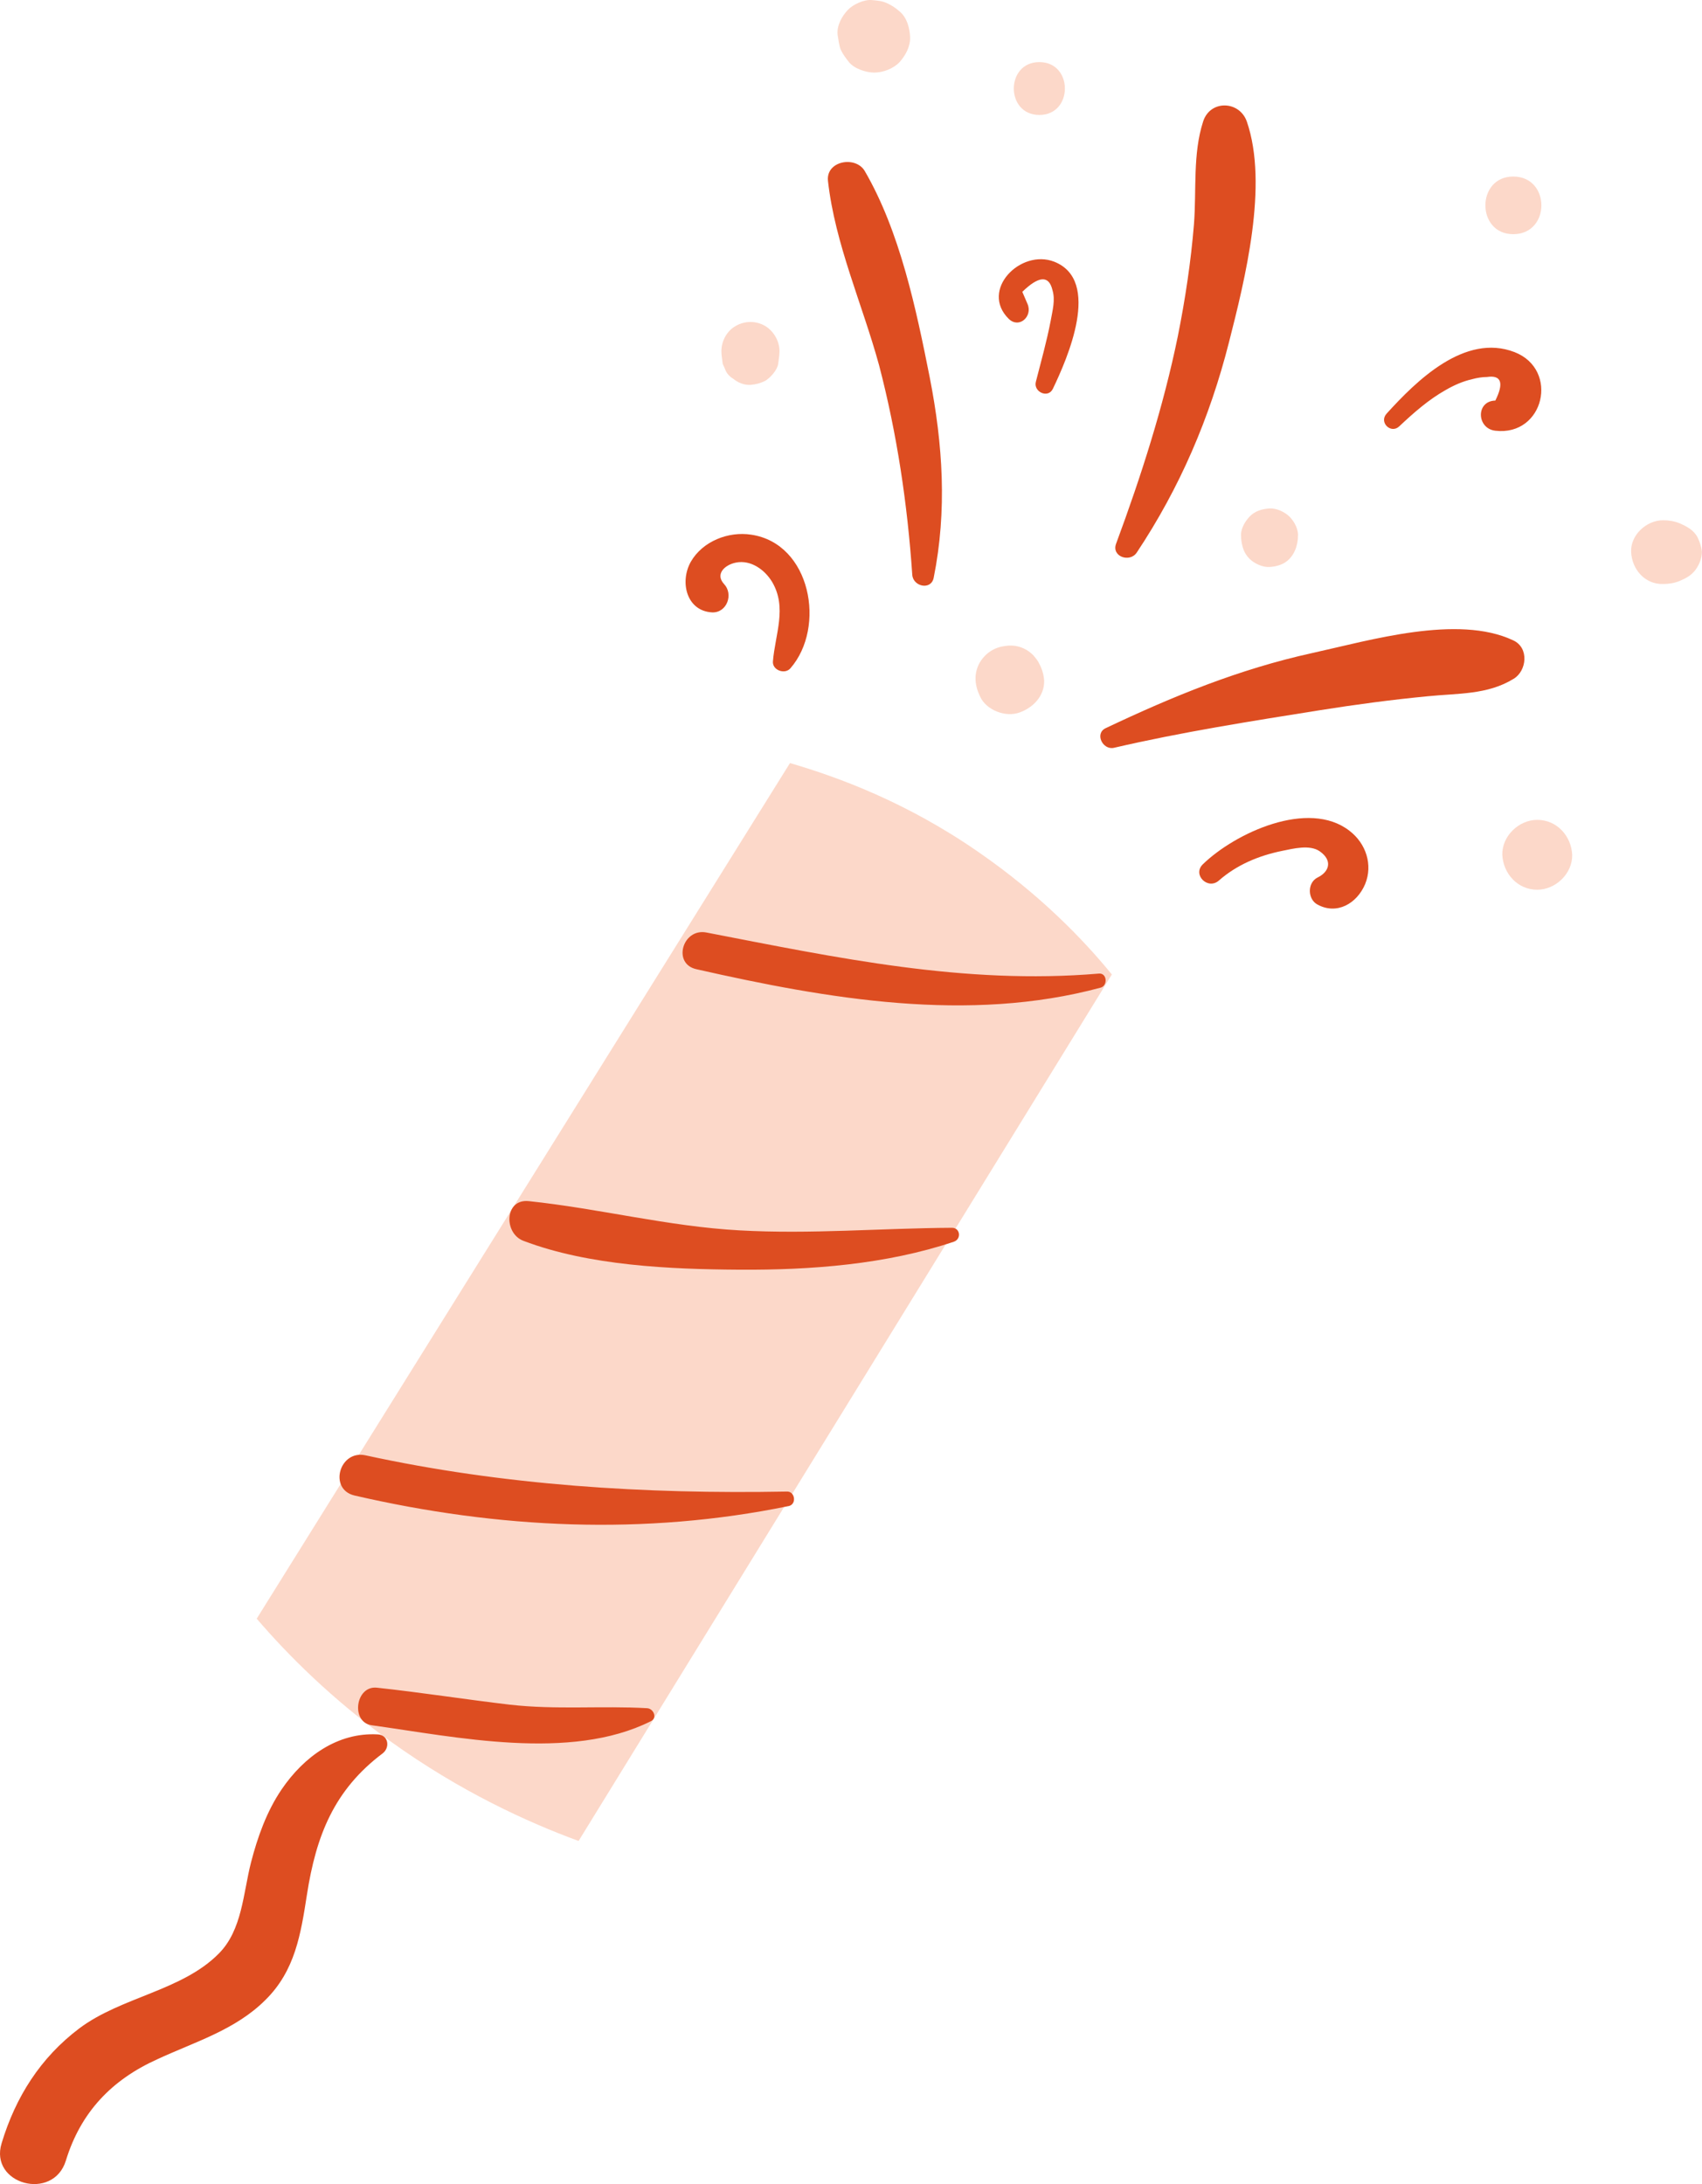 <?xml version="1.0" encoding="UTF-8" standalone="no"?><svg xmlns="http://www.w3.org/2000/svg" xmlns:xlink="http://www.w3.org/1999/xlink" fill="#000000" height="500.1" preserveAspectRatio="xMidYMid meet" version="1" viewBox="0.0 0.0 389.7 500.1" width="389.7" zoomAndPan="magnify"><defs><clipPath id="a"><path d="M 58 0 L 389.68 0 L 389.68 422 L 58 422 Z M 58 0"/></clipPath><clipPath id="b"><path d="M 0 24 L 353 24 L 353 500.078 L 0 500.078 Z M 0 24"/></clipPath></defs><g><g clip-path="url(#a)" id="change1_1"><path d="M 388.676 123.02 C 387.777 121.32 386.176 120.52 384.574 119.82 C 383.379 119.32 382.074 119.121 380.777 119.121 C 376.977 119.121 373.277 122.52 373.477 126.422 C 373.676 130.422 376.676 133.82 380.777 133.719 C 382.074 133.719 383.379 133.52 384.574 133.02 C 385.977 132.422 387.176 131.82 388.176 130.52 C 389.074 129.32 389.676 127.82 389.676 126.32 C 389.574 125.219 389.176 124.02 388.676 123.02 Z M 192.477 11.32 C 192.977 12.422 193.676 13.32 194.379 14.219 C 195.578 15.719 198.277 16.621 200.176 16.621 C 202.176 16.621 204.574 15.719 205.977 14.219 C 207.379 12.621 208.477 10.621 208.379 8.422 C 208.277 6.422 207.676 4.02 205.977 2.621 C 205.074 1.82 204.176 1.219 203.074 0.719 C 201.977 0.219 200.879 0.121 199.676 0.02 C 197.879 -0.18 195.277 1.02 194.078 2.32 C 192.777 3.719 191.578 5.82 191.777 7.922 C 191.977 9.121 192.078 10.219 192.477 11.32 Z M 233.477 163.121 C 236.574 162.02 239.176 159.32 239.074 155.82 C 238.977 154.422 238.574 153.121 237.977 152.02 C 237.676 151.32 237.176 150.719 236.574 150.02 C 234.777 148.219 232.477 147.52 230.074 147.922 C 227.676 148.219 225.676 149.52 224.379 151.621 C 222.879 154.219 223.176 156.922 224.379 159.422 C 225.777 162.621 230.277 164.32 233.477 163.121 Z M 351.977 187.719 C 347.777 187.719 343.879 191.422 343.977 195.719 C 344.176 200.02 347.477 203.719 351.977 203.719 C 356.176 203.719 360.074 200.02 359.977 195.719 C 359.777 191.422 356.477 187.719 351.977 187.719 Z M 346.477 40.422 C 337.977 40.422 337.977 53.621 346.477 53.621 C 355.074 53.621 355.074 40.422 346.477 40.422 Z M 290.676 116.422 C 288.977 116.52 287.277 117.02 286.074 118.32 C 284.977 119.52 283.977 121.219 284.176 122.922 C 284.176 123.02 284.176 123.219 284.176 123.32 C 284.379 125.121 284.777 126.621 286.074 127.922 C 287.176 129.02 289.074 129.922 290.676 129.82 C 292.379 129.719 294.074 129.219 295.277 127.922 C 296.477 126.621 296.977 125.121 297.176 123.32 C 297.176 123.219 297.176 123.02 297.176 122.922 C 297.379 121.32 296.379 119.422 295.277 118.32 C 294.176 117.219 292.277 116.32 290.676 116.422 Z M 237.977 26.32 C 245.777 26.32 245.777 14.219 237.977 14.219 C 230.176 14.219 230.176 26.32 237.977 26.32 Z M 166.176 84.922 C 166.578 85.719 167.176 86.32 167.879 86.719 C 168.977 87.621 170.379 88.219 171.879 88.121 C 173.078 88.02 174.176 87.719 175.176 87.219 C 176.379 86.52 177.977 84.719 178.176 83.32 C 178.277 82.32 178.477 81.422 178.477 80.422 C 178.477 78.121 177.176 75.82 175.176 74.621 C 173.078 73.422 170.578 73.422 168.477 74.621 C 166.477 75.719 165.176 78.02 165.176 80.422 C 165.176 81.422 165.379 82.32 165.477 83.32 C 165.777 83.922 165.977 84.422 166.176 84.922 Z M 254.574 223.121 C 213.879 289.219 173.176 355.422 132.477 421.52 C 120.777 417.219 105.379 410.219 89.277 398.621 C 75.977 389.02 65.977 379.02 58.777 370.621 L 180.879 174.719 C 191.879 177.922 207.676 183.719 224.074 195.121 C 237.977 204.719 247.977 215.02 254.574 223.121" fill="#fcd8c9"/></g><g clip-path="url(#b)" id="change2_1"><path d="M 148.176 391.121 C 137.676 390.52 127.379 391.52 116.777 390.32 C 106.578 389.121 96.477 387.52 86.277 386.422 C 81.375 385.922 80.277 394.32 85.078 395.02 C 104.477 397.719 130.578 403.32 148.977 394.121 C 150.578 393.422 149.676 391.219 148.176 391.121 Z M 180.176 341.52 C 147.777 342.121 115.379 340.121 83.676 333.219 C 77.676 331.922 75.176 341.02 81.176 342.422 C 114.078 350.02 147.578 351.621 180.676 344.82 C 182.477 344.32 181.977 341.422 180.176 341.52 Z M 217.977 281.121 C 201.676 281.219 185.676 282.621 169.379 281.719 C 152.977 280.82 137.277 276.719 121.078 275.02 C 115.477 274.422 115.277 282.422 119.879 284.121 C 134.879 289.82 153.477 290.621 169.379 290.719 C 185.676 290.82 202.879 289.52 218.379 284.32 C 220.176 283.719 219.879 281.121 217.977 281.121 Z M 251.574 222.922 C 220.777 225.52 191.777 219.32 161.777 213.52 C 156.277 212.422 153.879 220.719 159.477 221.922 C 189.477 228.719 221.777 234.32 252.074 226.121 C 253.676 225.621 253.477 222.719 251.574 222.922 Z M 86.477 397.121 C 77.277 396.621 69.578 402.219 64.477 409.719 C 61.078 414.719 58.977 420.621 57.477 426.418 C 55.676 433.418 55.477 441.918 50.078 447.32 C 41.676 455.82 27.777 457.219 18.176 464.418 C 9.277 471.121 3.578 480.121 0.375 490.719 C -2.523 500.121 12.176 504.121 15.078 494.719 C 18.477 483.621 25.578 476.219 35.977 471.52 C 44.578 467.52 53.875 464.82 60.777 457.918 C 67.578 451.219 68.875 442.82 70.277 433.82 C 72.375 420.32 76.477 409.82 87.676 401.418 C 89.375 400.02 88.875 397.219 86.477 397.121 Z M 346.777 80.621 C 335.379 76.219 324.277 87.219 317.477 94.719 C 315.676 96.719 318.477 99.422 320.379 97.621 C 323.676 94.52 327.074 91.52 330.977 89.32 C 332.879 88.219 334.879 87.32 337.074 86.82 C 338.176 86.52 339.379 86.32 340.477 86.32 C 343.777 85.82 344.379 87.719 342.379 91.719 C 337.879 91.82 338.074 98.121 342.379 98.621 C 353.574 99.922 357.074 84.621 346.777 80.621 Z M 235.277 69.621 C 234.879 68.719 234.477 67.719 234.074 66.82 C 237.879 63.121 240.176 63.02 240.977 66.422 C 241.676 68.719 240.977 71.121 240.574 73.422 C 239.676 78.121 238.379 82.719 237.176 87.422 C 236.574 89.719 239.977 91.32 241.074 89.02 C 244.379 82.121 252.277 64.219 241.379 59.922 C 233.676 56.922 224.277 66.422 230.977 73.02 C 233.379 75.32 236.477 72.422 235.277 69.621 Z M 308.977 190.219 C 299.574 182.922 282.777 190.719 275.379 197.922 C 272.977 200.32 276.574 203.82 279.074 201.621 C 283.176 198.02 288.176 195.922 293.574 194.82 C 296.074 194.32 299.879 193.32 302.176 194.922 C 305.176 197.02 304.379 199.621 301.676 200.922 C 299.277 202.121 299.379 205.922 301.676 207.121 C 306.074 209.52 310.676 206.922 312.574 202.422 C 314.379 198.02 312.777 193.121 308.977 190.219 Z M 163.078 140.219 C 166.477 140.32 167.977 136.02 165.777 133.719 C 163.676 131.422 165.977 129.32 168.477 128.82 C 171.879 128.121 175.078 130.422 176.777 133.219 C 180.277 139.121 177.477 145.219 176.977 151.422 C 176.777 153.422 179.676 154.52 180.977 153.02 C 189.176 143.621 185.676 124.422 171.977 122.422 C 166.777 121.621 160.879 123.922 158.176 128.621 C 155.578 133.219 157.176 139.922 163.078 140.219 Z M 346.477 146.621 C 333.777 140.621 313.676 146.621 300.477 149.52 C 283.676 153.219 268.574 159.422 253.176 166.719 C 250.574 167.922 252.477 171.82 255.074 171.219 C 270.574 167.621 286.477 165.121 302.176 162.621 C 310.379 161.32 318.574 160.219 326.879 159.422 C 333.777 158.719 340.574 159.121 346.574 155.422 C 349.574 153.621 350.176 148.32 346.477 146.621 Z M 260.277 126.52 C 270.176 111.621 276.977 95.719 281.379 78.422 C 285.074 63.922 290.477 42.32 285.477 27.82 C 283.777 23.02 277.074 22.82 275.477 27.82 C 273.074 35.219 273.977 43.52 273.379 51.32 C 272.676 59.922 271.379 68.52 269.676 77.02 C 266.379 93.121 261.277 109.02 255.574 124.422 C 254.379 127.422 258.676 128.922 260.277 126.52 Z M 189.578 41.422 C 189.078 36.82 195.879 35.621 197.977 39.121 C 206.074 53.02 209.777 70.82 212.879 86.422 C 215.879 101.719 216.879 116.922 213.777 132.32 C 213.176 135.219 209.074 134.32 208.879 131.621 C 207.777 115.422 205.379 99.32 201.277 83.621 C 197.477 69.719 191.176 55.82 189.578 41.422" fill="#dd4d21"/></g></g></svg>